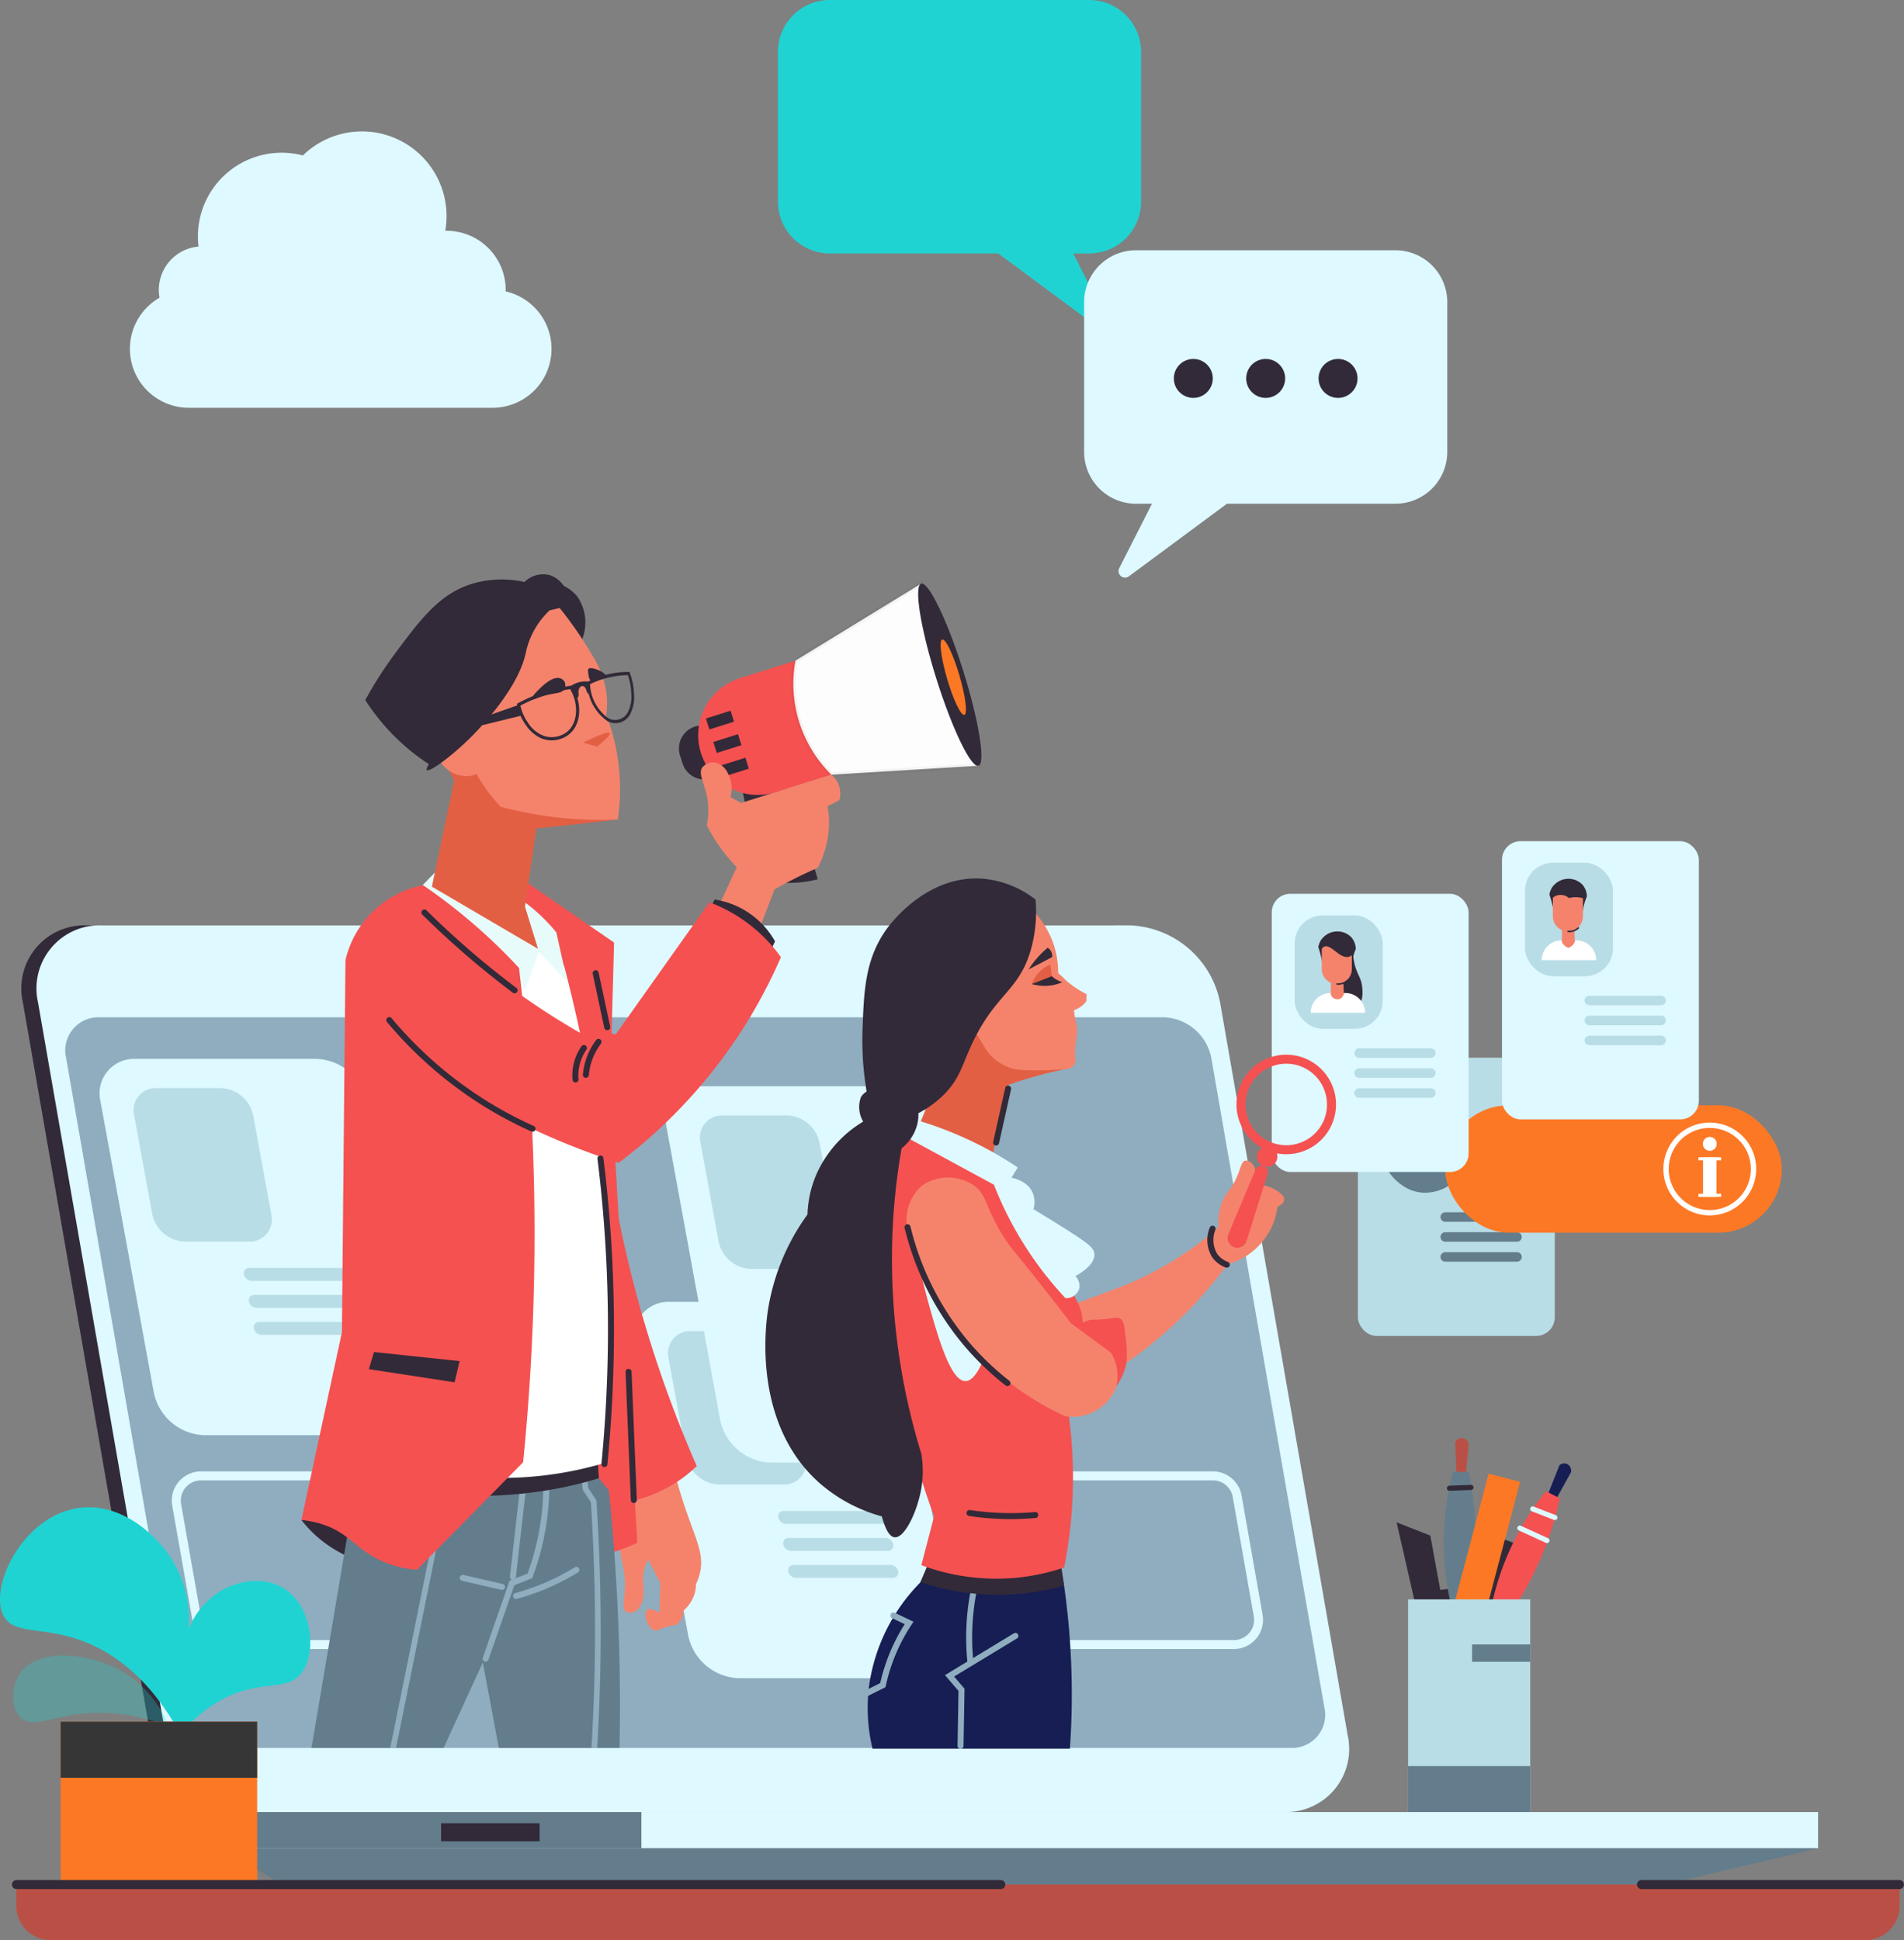 <svg xmlns="http://www.w3.org/2000/svg" width="204.819" height="208.684" viewBox="0 0 204.819 208.684">
  <rect x="0" y="0" width="204.819" height="208.684" fill="#808080" stroke="none"/>
  <g id="Group_12621" data-name="Group 12621" transform="translate(0 -0.001)">
    <g id="Group_12118" data-name="Group 12118" transform="translate(150.238 154.678)">
      <g id="Group_12105" data-name="Group 12105" transform="translate(3.661 10.558)">
        <path id="Path_11068" data-name="Path 11068" d="M2985.329,651.564l-2.489-.911q-1,2.641-2,5.282l-4.8.607a2.8,2.8,0,0,0,.181,2.429c.911,1.318,3.729,1.547,6.679-.182Z" transform="translate(-2975.874 -650.653)" fill="#322a38"/>
      </g>
      <g id="Group_12106" data-name="Group 12106" transform="translate(16.237 2.727)">
        <path id="Path_11069" data-name="Path 11069" d="M3004.855,637.086q.828-1.5,1.656-3a.811.811,0,0,0-.5-.9.839.839,0,0,0-.749.16q-.641,1.62-1.284,3.24Z" transform="translate(-3003.983 -633.15)" fill="#161e54"/>
      </g>
      <g id="Group_12107" data-name="Group 12107" transform="translate(9.951 5.717)">
        <path id="Path_11070" data-name="Path 11070" d="M2991.742,653.68a35.345,35.345,0,0,0,5.8-13.085l-1.5-.763a29.2,29.2,0,0,0-6.1,13.712Z" transform="translate(-2989.932 -639.832)" fill="#f55151"/>
      </g>
      <g id="Group_12108" data-name="Group 12108" transform="translate(6.31 0)">
        <path id="Path_11071" data-name="Path 11071" d="M2982.921,631.093q.156-1.7.311-3.408a.81.81,0,0,0-.817-.629.837.837,0,0,0-.621.448q.064,1.741.128,3.483Z" transform="translate(-2981.794 -627.054)" fill="#ba5045"/>
      </g>
      <g id="Group_12109" data-name="Group 12109" transform="translate(5.073 3.597)">
        <path id="Path_11072" data-name="Path 11072" d="M2981.685,649.5a35.31,35.31,0,0,0,.044-14.311l-1.683-.094a29.189,29.189,0,0,0-.072,15.008Z" transform="translate(-2979.028 -635.095)" fill="#637d8c"/>
      </g>
      <g id="Group_12110" data-name="Group 12110" transform="translate(0 9.06)">
        <path id="Path_11073" data-name="Path 11073" d="M2973,657.936q-.842-4.6-1.685-9.2l-3.63-1.426,2.463,10.76Z" transform="translate(-2967.69 -647.305)" fill="#322a38"/>
      </g>
      <g id="Group_12111" data-name="Group 12111" transform="translate(4.793 3.831)">
        <rect id="Rectangle_2393" data-name="Rectangle 2393" width="3.5" height="20.004" transform="translate(5.103 0) rotate(14.779)" fill="#fd7825"/>
      </g>
      <g id="Group_12112" data-name="Group 12112" transform="translate(1.236 17.356)">
        <rect id="Rectangle_2394" data-name="Rectangle 2394" width="13.137" height="24.867" fill="#b8dde6"/>
      </g>
      <g id="Group_12113" data-name="Group 12113" transform="translate(8.117 22.202)">
        <rect id="Rectangle_2395" data-name="Rectangle 2395" width="6.256" height="1.864" fill="#637d8c"/>
      </g>
      <g id="Group_12114" data-name="Group 12114" transform="translate(1.236 35.287)">
        <rect id="Rectangle_2396" data-name="Rectangle 2396" width="13.137" height="5.245" fill="#637d8c"/>
      </g>
      <g id="Group_12115" data-name="Group 12115" transform="translate(14.361 7.35)">
        <path id="Path_11074" data-name="Path 11074" d="M3002.45,644.96a.28.28,0,0,1-.1-.019l-2.388-.931a.274.274,0,0,1,.2-.51l2.389.931a.274.274,0,0,1-.1.529Z" transform="translate(-2999.788 -643.482)" fill="#def9ff"/>
      </g>
      <g id="Group_12116" data-name="Group 12116" transform="translate(12.984 9.414)">
        <path id="Path_11075" data-name="Path 11075" d="M2999.9,649.979a.27.27,0,0,1-.114-.025l-2.915-1.335a.274.274,0,0,1,.229-.5l2.914,1.336a.274.274,0,0,1-.115.523Z" transform="translate(-2996.711 -648.095)" fill="#def9ff"/>
      </g>
      <g id="Group_12117" data-name="Group 12117" transform="translate(5.415 5.042)">
        <path id="Path_11076" data-name="Path 11076" d="M2980.066,638.953a.274.274,0,0,1-.009-.548l2.307-.081a.274.274,0,1,1,.02.548l-2.308.081Z" transform="translate(-2979.792 -638.324)" fill="#322a38"/>
      </g>
    </g>
    <path id="Path_11077" data-name="Path 11077" d="M2852.422,281.327h-27.908a5.577,5.577,0,0,0-5.577,5.577V303.01a5.577,5.577,0,0,0,5.577,5.578h18.118l10.535,7.8a.7.7,0,0,0,1.047-.884l-3.511-6.914h1.719A5.578,5.578,0,0,0,2858,303.01V286.9A5.578,5.578,0,0,0,2852.422,281.327Z" transform="translate(-2735.25 -281.326)" fill="#20d3d3"/>
    <g id="Group_12119" data-name="Group 12119" transform="translate(146.072 113.771)">
      <rect id="Rectangle_2397" data-name="Rectangle 2397" width="21.179" height="29.924" rx="2" transform="translate(0 0)" fill="#b8dde6"/>
      <rect id="Rectangle_2398" data-name="Rectangle 2398" width="9.465" height="12.202" rx="4.733" transform="translate(2.474 2.322)" fill="#637d8c"/>
      <path id="Path_11078" data-name="Path 11078" d="M2986.472,573.806h-7.717a.511.511,0,0,1-.511-.511h0a.511.511,0,0,1,.511-.511h7.717a.511.511,0,0,1,.512.511h0A.512.512,0,0,1,2986.472,573.806Z" transform="translate(-2969.355 -556.158)" fill="#637d8c"/>
      <path id="Path_11079" data-name="Path 11079" d="M2986.472,578.6h-7.717a.511.511,0,0,1-.511-.511h0a.511.511,0,0,1,.511-.511h7.717a.512.512,0,0,1,.512.511h0A.512.512,0,0,1,2986.472,578.6Z" transform="translate(-2969.355 -558.81)" fill="#637d8c"/>
      <path id="Path_11080" data-name="Path 11080" d="M2986.472,583.4h-7.717a.511.511,0,0,1-.511-.511h0a.512.512,0,0,1,.511-.511h7.717a.512.512,0,0,1,.512.511h0A.511.511,0,0,1,2986.472,583.4Z" transform="translate(-2969.355 -561.462)" fill="#637d8c"/>
    </g>
    <g id="Group_12132" data-name="Group 12132" transform="translate(155.462 118.887)">
      <rect id="Rectangle_2399" data-name="Rectangle 2399" width="36.211" height="13.707" rx="6.854" transform="translate(0 0)" fill="#fd7825"/>
      <g id="Group_12131" data-name="Group 12131" transform="translate(23.472 1.862)">
        <g id="Group_12128" data-name="Group 12128" transform="translate(3.768 1.542)">
          <g id="Group_12121" data-name="Group 12121" transform="translate(0.502 2.204)">
            <g id="Group_12120" data-name="Group 12120">
              <rect id="Rectangle_2400" data-name="Rectangle 2400" width="1.443" height="4.238" fill="#fff"/>
            </g>
          </g>
          <g id="Group_12123" data-name="Group 12123" transform="translate(0 6.117)">
            <g id="Group_12122" data-name="Group 12122" transform="translate(0 0)">
              <rect id="Rectangle_2401" data-name="Rectangle 2401" width="0.326" height="2.448" transform="translate(0 0.326) rotate(-90)" fill="#fff"/>
            </g>
          </g>
          <g id="Group_12125" data-name="Group 12125" transform="translate(0 2.19)">
            <g id="Group_12124" data-name="Group 12124" transform="translate(0 0)">
              <rect id="Rectangle_2402" data-name="Rectangle 2402" width="0.325" height="2.448" transform="translate(0 0.325) rotate(-90)" fill="#fff"/>
            </g>
          </g>
          <g id="Group_12127" data-name="Group 12127" transform="translate(0.478)">
            <g id="Group_12126" data-name="Group 12126">
              <path id="Path_11081" data-name="Path 11081" d="M3042.81,555.412a.747.747,0,1,1-.747-.747A.747.747,0,0,1,3042.81,555.412Z" transform="translate(-3041.317 -554.665)" fill="#fff"/>
            </g>
          </g>
        </g>
        <g id="Group_12130" data-name="Group 12130">
          <g id="Group_12129" data-name="Group 12129">
            <path id="Path_11082" data-name="Path 11082" d="M3036.82,561.2a4.992,4.992,0,1,1,4.992-4.992A5,5,0,0,1,3036.82,561.2Zm0-9.411a4.419,4.419,0,1,0,4.419,4.419A4.424,4.424,0,0,0,3036.82,551.791Z" transform="translate(-3031.828 -551.218)" fill="#fff"/>
          </g>
        </g>
      </g>
    </g>
    <g id="Group_12133" data-name="Group 12133" transform="translate(161.572 90.479)">
      <rect id="Rectangle_2403" data-name="Rectangle 2403" width="21.179" height="29.924" rx="2" transform="translate(0 0)" fill="#def9ff"/>
      <rect id="Rectangle_2404" data-name="Rectangle 2404" width="9.465" height="12.202" rx="3" transform="translate(2.474 2.322)" fill="#b8dde6"/>
      <path id="Path_11083" data-name="Path 11083" d="M3021.119,521.744H3013.4a.511.511,0,0,1-.511-.511h0a.511.511,0,0,1,.511-.511h7.717a.511.511,0,0,1,.512.511h0A.511.511,0,0,1,3021.119,521.744Z" transform="translate(-3004.002 -504.096)" fill="#b8dde6"/>
      <path id="Path_11084" data-name="Path 11084" d="M3021.119,526.543H3013.4a.511.511,0,0,1-.511-.512h0a.511.511,0,0,1,.511-.511h7.717a.511.511,0,0,1,.512.511h0A.511.511,0,0,1,3021.119,526.543Z" transform="translate(-3004.002 -506.748)" fill="#b8dde6"/>
      <path id="Path_11085" data-name="Path 11085" d="M3021.119,531.342H3013.4a.511.511,0,0,1-.511-.512h0a.511.511,0,0,1,.511-.511h7.717a.511.511,0,0,1,.512.511h0A.511.511,0,0,1,3021.119,531.342Z" transform="translate(-3004.002 -509.4)" fill="#b8dde6"/>
    </g>
    <g id="Group_12135" data-name="Group 12135" transform="translate(2.335 99.533)">
      <path id="Path_11089" data-name="Path 11089" d="M2660.693,599.177h110.551a6.792,6.792,0,0,0,6.858-8.3L2764.387,512.1a10.307,10.307,0,0,0-9.75-8.3h-110.55a6.792,6.792,0,0,0-6.858,8.3l13.715,78.769A10.308,10.308,0,0,0,2660.693,599.177Z" transform="translate(-2637.102 -503.8)" fill="#322a38"/>
      <path id="Path_11090" data-name="Path 11090" d="M2664.339,599.177h110.55a6.793,6.793,0,0,0,6.858-8.3L2768.032,512.1a10.308,10.308,0,0,0-9.75-8.3H2647.731a6.792,6.792,0,0,0-6.858,8.3l13.716,78.769A10.307,10.307,0,0,0,2664.339,599.177Z" transform="translate(-2639.116 -503.8)" fill="#def9ff"/>
      <path id="Path_11091" data-name="Path 11091" d="M2664.986,604.493h114.471a3.562,3.562,0,0,0,3.6-4.354l-12.167-69.878a5.407,5.407,0,0,0-5.114-4.355H2651.3a3.562,3.562,0,0,0-3.6,4.355l12.167,69.878A5.406,5.406,0,0,0,2664.986,604.493Z" transform="translate(-2642.925 -516.016)" fill="#8fadbf"/>
      <rect id="Rectangle_2407" data-name="Rectangle 2407" width="171.573" height="3.899" transform="translate(193.242 99.276) rotate(180)" fill="#def9ff"/>
      <path id="Path_11092" data-name="Path 11092" d="M2685.534,725.7l6.281,3.9H2840.59l16.518-3.9Z" transform="translate(-2663.865 -626.422)" fill="#637d8c"/>
      <rect id="Rectangle_2408" data-name="Rectangle 2408" width="44.993" height="3.899" transform="translate(66.662 99.276) rotate(180)" fill="#637d8c"/>
      <rect id="Rectangle_2409" data-name="Rectangle 2409" width="10.598" height="1.95" transform="translate(55.713 98.526) rotate(180)" fill="#322a38"/>
    </g>
    <g id="Group_12136" data-name="Group 12136" transform="translate(18.482 158.268)">
      <path id="Path_11093" data-name="Path 11093" d="M2702.684,654.186H2678.6a3.139,3.139,0,0,1-3.1-2.6l-2.26-12.821a3.143,3.143,0,0,1,3.095-3.689h24.087a3.139,3.139,0,0,1,3.1,2.6l2.26,12.822a3.143,3.143,0,0,1-3.095,3.689Zm-26.347-18.141a2.176,2.176,0,0,0-2.143,2.554l2.26,12.821a2.173,2.173,0,0,0,2.143,1.8h24.086a2.176,2.176,0,0,0,2.142-2.554l-2.26-12.822a2.173,2.173,0,0,0-2.143-1.8Z" transform="translate(-2673.194 -635.078)" fill="#def9ff"/>
    </g>
    <g id="Group_12137" data-name="Group 12137" transform="translate(103.239 158.268)">
      <path id="Path_11094" data-name="Path 11094" d="M2892.13,654.186h-24.086a3.138,3.138,0,0,1-3.1-2.6l-2.26-12.822a3.143,3.143,0,0,1,3.095-3.689h24.087a3.139,3.139,0,0,1,3.095,2.6l2.26,12.822a3.143,3.143,0,0,1-3.095,3.689Zm-26.347-18.141a2.176,2.176,0,0,0-2.143,2.553l2.261,12.822a2.172,2.172,0,0,0,2.143,1.8h24.086a2.176,2.176,0,0,0,2.143-2.554l-2.26-12.822a2.173,2.173,0,0,0-2.142-1.8Z" transform="translate(-2862.639 -635.078)" fill="#def9ff"/>
    </g>
    <g id="Group_12138" data-name="Group 12138" transform="translate(10.734 113.898)">
      <path id="Path_11095" data-name="Path 11095" d="M2686.6,576.384h-19.493a5.748,5.748,0,0,1-5.416-4.578l-5.739-31.321a3.708,3.708,0,0,1,3.739-4.578h19.493a5.749,5.749,0,0,1,5.417,4.578l5.738,31.321A3.707,3.707,0,0,1,2686.6,576.384Z" transform="translate(-2655.876 -535.907)" fill="#def9ff"/>
      <path id="Path_11096" data-name="Path 11096" d="M2676.433,559.432h-6.925a3.691,3.691,0,0,1-3.478-2.939l-1.947-10.627a2.38,2.38,0,0,1,2.4-2.939h6.925a3.69,3.69,0,0,1,3.478,2.939l1.947,10.627A2.38,2.38,0,0,1,2676.433,559.432Z" transform="translate(-2660.384 -539.786)" fill="#b8dde6"/>
      <path id="Path_11097" data-name="Path 11097" d="M2701.782,587.554h-10.439a.869.869,0,0,1-.818-.692h0a.56.56,0,0,1,.565-.692h10.44a.869.869,0,0,1,.819.692h0A.56.56,0,0,1,2701.782,587.554Z" transform="translate(-2675.016 -563.683)" fill="#b8dde6"/>
      <path id="Path_11098" data-name="Path 11098" d="M2702.972,594.046h-10.439a.868.868,0,0,1-.818-.692h0a.561.561,0,0,1,.565-.692h10.439a.869.869,0,0,1,.819.692h0A.56.56,0,0,1,2702.972,594.046Z" transform="translate(-2675.674 -567.27)" fill="#b8dde6"/>
      <path id="Path_11099" data-name="Path 11099" d="M2704.161,600.538h-10.439a.87.87,0,0,1-.819-.692h0a.561.561,0,0,1,.565-.692h10.439a.868.868,0,0,1,.818.692h0A.56.56,0,0,1,2704.161,600.538Z" transform="translate(-2676.331 -570.858)" fill="#b8dde6"/>
    </g>
    <g id="Group_12139" data-name="Group 12139" transform="translate(68.219 140.035)">
      <path id="Path_11100" data-name="Path 11100" d="M2815.087,634.8h-19.492a5.749,5.749,0,0,1-5.417-4.578l-5.739-31.321a3.708,3.708,0,0,1,3.74-4.578h19.493a5.748,5.748,0,0,1,5.416,4.578l5.739,31.321A3.708,3.708,0,0,1,2815.087,634.8Z" transform="translate(-2784.362 -594.326)" fill="#def9ff"/>
      <path id="Path_11101" data-name="Path 11101" d="M2804.92,617.851H2798a3.69,3.69,0,0,1-3.478-2.939l-1.947-10.627a2.38,2.38,0,0,1,2.4-2.939h6.925a3.692,3.692,0,0,1,3.478,2.939l1.946,10.627A2.38,2.38,0,0,1,2804.92,617.851Z" transform="translate(-2788.87 -598.205)" fill="#b8dde6"/>
      <path id="Path_11102" data-name="Path 11102" d="M2830.269,645.974H2819.83a.87.87,0,0,1-.819-.692h0a.561.561,0,0,1,.565-.692h10.439a.868.868,0,0,1,.819.692h0A.561.561,0,0,1,2830.269,645.974Z" transform="translate(-2803.502 -622.102)" fill="#b8dde6"/>
      <path id="Path_11103" data-name="Path 11103" d="M2831.459,652.466H2821.02a.87.87,0,0,1-.819-.692h0a.56.56,0,0,1,.565-.692h10.439a.869.869,0,0,1,.819.692h0A.561.561,0,0,1,2831.459,652.466Z" transform="translate(-2804.16 -625.69)" fill="#b8dde6"/>
      <path id="Path_11104" data-name="Path 11104" d="M2832.648,658.957h-10.439a.868.868,0,0,1-.819-.692h0a.56.56,0,0,1,.565-.692h10.439a.868.868,0,0,1,.819.692h0A.56.56,0,0,1,2832.648,658.957Z" transform="translate(-2804.818 -629.277)" fill="#b8dde6"/>
    </g>
    <g id="Group_12140" data-name="Group 12140" transform="translate(71.658 116.84)">
      <path id="Path_11105" data-name="Path 11105" d="M2822.776,582.958h-19.493a5.748,5.748,0,0,1-5.417-4.578l-5.739-31.321a3.707,3.707,0,0,1,3.739-4.578h19.493a5.748,5.748,0,0,1,5.417,4.578l5.739,31.321A3.708,3.708,0,0,1,2822.776,582.958Z" transform="translate(-2792.051 -542.481)" fill="#def9ff"/>
      <path id="Path_11106" data-name="Path 11106" d="M2812.608,566.006h-6.926a3.691,3.691,0,0,1-3.478-2.939l-1.947-10.627a2.381,2.381,0,0,1,2.4-2.939h6.925a3.692,3.692,0,0,1,3.478,2.939l1.947,10.627A2.381,2.381,0,0,1,2812.608,566.006Z" transform="translate(-2796.559 -546.36)" fill="#b8dde6"/>
      <path id="Path_11107" data-name="Path 11107" d="M2837.958,594.128h-10.44a.868.868,0,0,1-.818-.692h0a.56.56,0,0,1,.565-.692h10.439a.868.868,0,0,1,.818.692h0A.56.56,0,0,1,2837.958,594.128Z" transform="translate(-2811.192 -570.257)" fill="#b8dde6"/>
      <path id="Path_11108" data-name="Path 11108" d="M2839.148,600.62h-10.439a.868.868,0,0,1-.819-.692h0a.56.56,0,0,1,.565-.692h10.439a.868.868,0,0,1,.818.692h0A.56.56,0,0,1,2839.148,600.62Z" transform="translate(-2811.849 -573.845)" fill="#b8dde6"/>
      <path id="Path_11109" data-name="Path 11109" d="M2840.337,607.112H2829.9a.869.869,0,0,1-.819-.692h0a.561.561,0,0,1,.565-.692h10.439a.869.869,0,0,1,.819.692h0A.56.56,0,0,1,2840.337,607.112Z" transform="translate(-2812.507 -577.432)" fill="#b8dde6"/>
    </g>
    <path id="Path_11110" data-name="Path 11110" d="M2898.135,341.5h27.909a5.578,5.578,0,0,1,5.578,5.578v16.105a5.578,5.578,0,0,1-5.578,5.578h-18.119l-10.535,7.8a.7.7,0,0,1-1.047-.885l3.512-6.914h-1.72a5.577,5.577,0,0,1-5.578-5.578V347.081A5.578,5.578,0,0,1,2898.135,341.5Z" transform="translate(-2775.934 -314.58)" fill="#def9ff"/>
    <g id="Group_12147" data-name="Group 12147" transform="translate(165.85 94.525)">
      <g id="Group_12141" data-name="Group 12141" transform="translate(0.823)">
        <path id="Path_11111" data-name="Path 11111" d="M3007.929,496.757a7.189,7.189,0,0,1,.524-2.257,1.992,1.992,0,0,0-.484-1.27,2.092,2.092,0,0,0-1.794-.6,2.144,2.144,0,0,0-1.451.887,1.99,1.99,0,0,0-.3.786q.084.246.161.51a10.7,10.7,0,0,1,.349,1.747Z" transform="translate(-3004.423 -492.607)" fill="#322a38"/>
      </g>
      <g id="Group_12142" data-name="Group 12142" transform="translate(1.196 1.208)">
        <path id="Path_11112" data-name="Path 11112" d="M3006.875,499.756a1.618,1.618,0,0,1-1.618-1.618v-2.832h3.236v2.832A1.618,1.618,0,0,1,3006.875,499.756Z" transform="translate(-3005.257 -495.306)" fill="#f5836c"/>
      </g>
      <g id="Group_12143" data-name="Group 12143" transform="translate(0 6.627)">
        <path id="Path_11113" data-name="Path 11113" d="M3008.443,509.544h-5.86a2.126,2.126,0,0,1,2.125-2.125h1.61a2.125,2.125,0,0,1,2.125,2.125Z" transform="translate(-3002.583 -507.419)" fill="#fff"/>
      </g>
      <g id="Group_12144" data-name="Group 12144" transform="translate(2.16 5.273)">
        <path id="Path_11114" data-name="Path 11114" d="M3008.758,504.392q.03.742.058,1.483a1.187,1.187,0,0,1-.25.385,1.2,1.2,0,0,1-.443.289,1.2,1.2,0,0,1-.712-.655q.01-.742.019-1.484Z" transform="translate(-3007.41 -504.392)" fill="#f5836c"/>
      </g>
      <g id="Group_12145" data-name="Group 12145" transform="translate(2.753 5.201)">
        <path id="Path_11115" data-name="Path 11115" d="M3008.957,504.776c-.054,0-.1,0-.147-.007a.082.082,0,0,1-.073-.088.084.084,0,0,1,.088-.072,1.354,1.354,0,0,0,.682-.109,1.32,1.32,0,0,0,.368-.245.081.081,0,0,1,.11.118,1.476,1.476,0,0,1-.413.275A1.5,1.5,0,0,1,3008.957,504.776Z" transform="translate(-3008.736 -504.233)" fill="#322a38"/>
      </g>
      <g id="Group_12146" data-name="Group 12146" transform="translate(1.015 0.177)">
        <path id="Path_11116" data-name="Path 11116" d="M3007.991,493.442a1.994,1.994,0,0,1,.511,1.565,2.64,2.64,0,0,0-1.734-.1,1.337,1.337,0,0,0-1.874.081,1.6,1.6,0,0,1,.114-1.075A2.073,2.073,0,0,1,3007.991,493.442Z" transform="translate(-3004.851 -493.003)" fill="#322a38"/>
      </g>
    </g>
    <g id="Group_12368" data-name="Group 12368" transform="translate(136.804 96.139)">
      <g id="Group_12134" data-name="Group 12134">
        <rect id="Rectangle_2405" data-name="Rectangle 2405" width="21.179" height="29.924" rx="2" fill="#def9ff"/>
        <rect id="Rectangle_2406" data-name="Rectangle 2406" width="9.465" height="12.202" rx="3" transform="translate(2.474 2.322)" fill="#b8dde6"/>
        <path id="Path_11086" data-name="Path 11086" d="M2965.757,534.394h-7.718a.511.511,0,0,1-.511-.511h0a.511.511,0,0,1,.511-.512h7.718a.512.512,0,0,1,.511.512h0A.512.512,0,0,1,2965.757,534.394Z" transform="translate(-2948.639 -516.747)" fill="#b8dde6"/>
        <path id="Path_11087" data-name="Path 11087" d="M2965.757,539.194h-7.718a.511.511,0,0,1-.511-.511h0a.511.511,0,0,1,.511-.511h7.718a.512.512,0,0,1,.511.511h0A.512.512,0,0,1,2965.757,539.194Z" transform="translate(-2948.639 -519.399)" fill="#b8dde6"/>
        <path id="Path_11088" data-name="Path 11088" d="M2965.757,543.993h-7.718a.511.511,0,0,1-.511-.512h0a.511.511,0,0,1,.511-.511h7.718a.512.512,0,0,1,.511.511h0A.512.512,0,0,1,2965.757,543.993Z" transform="translate(-2948.639 -522.051)" fill="#b8dde6"/>
      </g>
      <g id="Group_12155" data-name="Group 12155" transform="translate(4.188 4.047)">
        <g id="Group_12148" data-name="Group 12148" transform="translate(0.823)">
          <path id="Path_11117" data-name="Path 11117" d="M2952.367,509.408a7.178,7.178,0,0,1,.161-1.108,7.262,7.262,0,0,1,.363-1.149,1.985,1.985,0,0,0-.483-1.27,2.092,2.092,0,0,0-1.794-.6,2.142,2.142,0,0,0-1.451.887,1.981,1.981,0,0,0-.3.786q.083.246.16.511a10.76,10.76,0,0,1,.35,1.747Z" transform="translate(-2948.861 -505.258)" fill="#322a38"/>
        </g>
        <g id="Group_12149" data-name="Group 12149" transform="translate(2.564 1.953)">
          <path id="Path_11118" data-name="Path 11118" d="M2954.733,509.623a6.78,6.78,0,0,0,.12,1.27c.257,1.344.743,1.65.867,2.68.053.441.2,1.668-.564,2.217a1.733,1.733,0,0,1-2.176-.262c-.442-.552-.184-1.363.281-2.761A15.172,15.172,0,0,1,2954.733,509.623Z" transform="translate(-2952.752 -509.623)" fill="#322a38"/>
        </g>
        <g id="Group_12150" data-name="Group 12150" transform="translate(1.196 1.208)">
          <path id="Path_11119" data-name="Path 11119" d="M2951.313,512.407a1.618,1.618,0,0,1-1.618-1.618v-2.832h3.236v2.832A1.618,1.618,0,0,1,2951.313,512.407Z" transform="translate(-2949.696 -507.957)" fill="#f5836c"/>
        </g>
        <g id="Group_12151" data-name="Group 12151" transform="translate(0 6.627)">
          <path id="Path_11120" data-name="Path 11120" d="M2952.881,522.195h-5.86a2.125,2.125,0,0,1,2.125-2.125h1.61a2.125,2.125,0,0,1,2.125,2.125Z" transform="translate(-2947.021 -520.07)" fill="#fff"/>
        </g>
        <g id="Group_12152" data-name="Group 12152" transform="translate(2.16 5.273)">
          <path id="Path_11121" data-name="Path 11121" d="M2953.2,517.043q.029.741.057,1.483a1.2,1.2,0,0,1-.25.386.739.739,0,0,1-1.156-.366q.01-.742.02-1.483Z" transform="translate(-2951.848 -517.043)" fill="#f5836c"/>
        </g>
        <g id="Group_12153" data-name="Group 12153" transform="translate(2.753 5.201)">
          <path id="Path_11122" data-name="Path 11122" d="M2953.4,517.427c-.054,0-.1,0-.148-.007a.081.081,0,0,1-.073-.088.084.084,0,0,1,.088-.073,1.353,1.353,0,0,0,.682-.109,1.33,1.33,0,0,0,.368-.245.081.081,0,0,1,.111.118,1.489,1.489,0,0,1-1.028.4Z" transform="translate(-2953.174 -516.884)" fill="#322a38"/>
        </g>
        <g id="Group_12154" data-name="Group 12154" transform="translate(1.015 0.164)">
          <path id="Path_11123" data-name="Path 11123" d="M2952.429,506.078a2.083,2.083,0,0,1,.417,1.813.985.985,0,0,1-.47.3c-.964.248-1.9-1.373-2.62-1.1-.129.048-.3.174-.424.537a1.608,1.608,0,0,1,.114-1.075A2.052,2.052,0,0,1,2952.429,506.078Z" transform="translate(-2949.289 -505.626)" fill="#322a38"/>
        </g>
      </g>
    </g>
    <path id="Path_11124" data-name="Path 11124" d="M2838.393,734.413v2.049a3.72,3.72,0,0,1-3.471,3.927H2639.26a3.719,3.719,0,0,1-3.471-3.927v-2.049Z" transform="translate(-2634.043 -531.705)" fill="#ba5045"/>
    <g id="Group_12156" data-name="Group 12156" transform="translate(126.275 38.611)">
      <path id="Path_11125" data-name="Path 11125" d="M2918.317,369.721a2.094,2.094,0,1,1-2.094-2.093A2.094,2.094,0,0,1,2918.317,369.721Z" transform="translate(-2914.129 -367.628)" fill="#322a38"/>
      <path id="Path_11126" data-name="Path 11126" d="M2935.717,369.721a2.094,2.094,0,1,1-2.093-2.093A2.093,2.093,0,0,1,2935.717,369.721Z" transform="translate(-2923.745 -367.628)" fill="#322a38"/>
      <path id="Path_11127" data-name="Path 11127" d="M2953.118,369.721a2.094,2.094,0,1,1-2.093-2.093A2.093,2.093,0,0,1,2953.118,369.721Z" transform="translate(-2933.36 -367.628)" fill="#322a38"/>
    </g>
    <g id="Group_12157" data-name="Group 12157" transform="translate(0 162.125)">
      <path id="Path_11128" data-name="Path 11128" d="M2651.308,668.152a14.2,14.2,0,0,1,4.59-3.843c4.053-2.093,6.731-.779,8.325-2.668,1.825-2.164,1.278-7.405-1.921-9.286-3.107-1.826-8.265-.219-10.14,4.483a12.3,12.3,0,0,0-1.388-6.831c-1.823-3.344-6-7-10.673-6.191-5.908,1.025-9.5,8.646-7.792,11.634,1.155,2.017,4.2,1.017,8.54,2.669C2646.152,660.14,2649.386,664.613,2651.308,668.152Z" transform="translate(-2631.883 -643.702)" fill="#20d3d3"/>
      <path id="Path_11129" data-name="Path 11129" d="M2651.78,687a11.877,11.877,0,0,0-4.376-5.55c-3.676-2.433-9.52-3.009-11.527-.32-1.071,1.435-1.123,3.9,0,4.91,1.233,1.112,3.284-.059,6.511-.427A19.409,19.409,0,0,1,2651.78,687Z" transform="translate(-2633.635 -663.404)" fill="rgba(32,211,211,0.3)"/>
      <rect id="Rectangle_2410" data-name="Rectangle 2410" width="21.144" height="17.504" transform="translate(6.52 23.062)" fill="#fd7825"/>
      <rect id="Rectangle_2411" data-name="Rectangle 2411" width="21.144" height="6.03" transform="translate(6.52 23.062)" fill="#363636"/>
    </g>
    <g id="Group_12171" data-name="Group 12171" transform="translate(82.337 94.484)">
      <path id="Path_11130" data-name="Path 11130" d="M2861.139,655.673c.29,1.6.544,3.264.75,5a83.222,83.222,0,0,1,.375,15.611h-21.232a18.789,18.789,0,0,1-.374-6.744,19.713,19.713,0,0,1,5.495-11.115q.562-1.249,1.124-2.5Z" transform="translate(-2829.508 -582.677)" fill="#161e54"/>
      <g id="Group_12158" data-name="Group 12158" transform="translate(19.315 81.157)">
        <path id="Path_11131" data-name="Path 11131" d="M2860.765,686.38h-.006a.322.322,0,0,1-.316-.328l.105-5.9-1.458-1.7,7.419-4.5a.322.322,0,0,1,.333.551l-6.768,4.1,1.122,1.309-.109,6.141A.322.322,0,0,1,2860.765,686.38Z" transform="translate(-2859.09 -673.912)" fill="#8fadbf"/>
      </g>
      <g id="Group_12159" data-name="Group 12159" transform="translate(21.597 75.89)">
        <path id="Path_11132" data-name="Path 11132" d="M2864.657,670.954a.322.322,0,0,1-.32-.289,26.2,26.2,0,0,1,.435-8.27.322.322,0,1,1,.63.135,25.549,25.549,0,0,0-.425,8.066.323.323,0,0,1-.286.355Z" transform="translate(-2864.191 -662.14)" fill="#8fadbf"/>
      </g>
      <g id="Group_12160" data-name="Group 12160" transform="translate(10.537 78.953)">
        <path id="Path_11133" data-name="Path 11133" d="M2839.793,678.016a.323.323,0,0,1-.144-.611l1.635-.818a19.972,19.972,0,0,1,2.633-6.338l-1.361-.648a.323.323,0,0,1,.278-.582l2.028.966-.2.309a19.325,19.325,0,0,0-2.775,6.581l-.032.151-1.912.956A.322.322,0,0,1,2839.793,678.016Z" transform="translate(-2839.47 -668.988)" fill="#8fadbf"/>
      </g>
      <g id="Group_12167" data-name="Group 12167" transform="translate(33.035 18.961)">
        <g id="Group_12162" data-name="Group 12162" transform="translate(17.646)">
          <g id="Group_12161" data-name="Group 12161">
            <path id="Path_11134" data-name="Path 11134" d="M2930.394,543.628a5.352,5.352,0,1,0-.873-5.219A5.342,5.342,0,0,0,2930.394,543.628Zm7.554-6.145a4.409,4.409,0,0,1,.715,4.276,4.385,4.385,0,0,1-7.519,1.259,4.409,4.409,0,0,1-.715-4.276,4.386,4.386,0,0,1,7.519-1.259Z" transform="translate(-2929.197 -534.896)" fill="#f55151"/>
          </g>
        </g>
        <g id="Group_12164" data-name="Group 12164" transform="translate(19.844 9.858)">
          <g id="Group_12163" data-name="Group 12163">
            <path id="Path_11135" data-name="Path 11135" d="M2934.179,557.652a1.1,1.1,0,1,0,1.407-.653A1.1,1.1,0,0,0,2934.179,557.652Z" transform="translate(-2934.112 -556.932)" fill="#f55151"/>
          </g>
        </g>
        <path id="Path_11136" data-name="Path 11136" d="M2894.057,574.26a35.237,35.237,0,0,0,11.4-6.746,6.176,6.176,0,0,1,.368-2.646c.465-1.215.968-1.254,1.627-2.8.429-1.009.492-1.643.9-1.717.357-.064.844.316,1,.768.241.722-.508,1.226-.453,2.4a2.776,2.776,0,0,0,.171.83l.779-1.372a3.659,3.659,0,0,1,1.989.678c.324.238.7.518.678.9-.034.483-.681.751-.723.768a6.98,6.98,0,0,1-.317,1.446,7.511,7.511,0,0,1-3.209,3.955,7.236,7.236,0,0,1-1.81.754,46.359,46.359,0,0,1-3.479,4.2,46.852,46.852,0,0,1-9.753,7.954,11.006,11.006,0,0,1-2.123-2.742,11.142,11.142,0,0,1-1.344-5.026Z" transform="translate(-2889.756 -548.958)" fill="#f5836c"/>
        <g id="Group_12166" data-name="Group 12166" transform="translate(16.685 11.943)">
          <g id="Group_12165" data-name="Group 12165">
            <path id="Path_11137" data-name="Path 11137" d="M2927.735,570.347h0a1.047,1.047,0,0,0,1.359-.669l2.256-7.185a.692.692,0,0,0-.422-.858h0a.692.692,0,0,0-.877.381l-2.92,6.942A1.047,1.047,0,0,0,2927.735,570.347Z" transform="translate(-2927.049 -561.592)" fill="#f55151"/>
          </g>
        </g>
      </g>
      <path id="Path_11138" data-name="Path 11138" d="M2868.662,657.674a25.211,25.211,0,0,1-3.6.769,26.461,26.461,0,0,1-11.8-1.116L2854.6,654a26.754,26.754,0,0,0,13.466-.248Q2868.365,655.715,2868.662,657.674Z" transform="translate(-2836.554 -581.617)" fill="#322a38"/>
      <path id="Path_11139" data-name="Path 11139" d="M2867.041,529.645c-1.2.239-2.485.542-3.829.927-.936.267-1.823.552-2.66.846l-2.717,12.171a30.768,30.768,0,0,1-8.441-4.06l6.966-16.8c1.827,1,3.754,2.135,5.745,3.434C2863.891,527.332,2865.535,528.5,2867.041,529.645Z" transform="translate(-2834.417 -509.213)" fill="#e35f44"/>
      <path id="Path_11140" data-name="Path 11140" d="M2870.65,498.447a9.868,9.868,0,0,1,3,4.246,9.685,9.685,0,0,1,.561,3.334,3.935,3.935,0,0,1,1.652,2.539,10.577,10.577,0,0,0,.2,2.458,4.207,4.207,0,0,1,.161.766,4.051,4.051,0,0,1-.081,1.33,8.051,8.051,0,0,0-.078,2.181.912.912,0,0,1-.82.973c-.717.069-1.595.134-2.6.156-.789.017-1.547.006-2.272-.025a4.977,4.977,0,0,1-4.04-2.4l-1.931-3.193a22.271,22.271,0,0,1,1.374-5A22.577,22.577,0,0,1,2870.65,498.447Z" transform="translate(-2842.713 -495.793)" fill="#f5836c"/>
      <path id="Path_11141" data-name="Path 11141" d="M2857.865,494.794a15,15,0,0,1-.5,5.37c-1.32,4.613-3.9,4.725-6.494,10.49-.922,2.047-1.21,3.395-2.748,5a11.146,11.146,0,0,1-4,2.623l-4.121-1.249a33,33,0,0,1-.75-8.242c.148-4.148.271-7.62,2.623-10.865.415-.572,4.373-5.856,10.366-5.37A10.731,10.731,0,0,1,2857.865,494.794Z" transform="translate(-2828.804 -492.515)" fill="#322a38"/>
      <path id="Path_11142" data-name="Path 11142" d="M2859.2,558.77l2.083-3.373a39.824,39.824,0,0,0-11.805-5.357q-.3,1.935-.595,3.869Z" transform="translate(-2834.135 -524.304)" fill="#def9ff"/>
      <path id="Path_11143" data-name="Path 11143" d="M2889.013,600.068a3.616,3.616,0,0,1,2.149-1.666c.39-.089.4,0,1.559-.107,1.22-.116,1.472-.243,1.773-.054s.418.543.537,1.774a11.74,11.74,0,0,1,.108,3.063,6.381,6.381,0,0,1-1.613,3.063,20.934,20.934,0,0,1-4.514-6.073Z" transform="translate(-2856.311 -550.886)" fill="#f55151"/>
      <path id="Path_11144" data-name="Path 11144" d="M2857.987,559.877a57.755,57.755,0,0,0,3.5,5.87c2.882,4.247,4.678,5.682,4.746,8.242.031,1.218-.318,3.066-2.373,5.37a48.522,48.522,0,0,1,1,5.62,49.424,49.424,0,0,1-.625,15.361,22.785,22.785,0,0,1-5.37,1.124,23.247,23.247,0,0,1-9.991-1.374q.687-2.623,1.373-5.245a81.863,81.863,0,0,1-4-41.338Z" transform="translate(-2832.1 -526.22)" fill="#f55151"/>
      <path id="Path_11145" data-name="Path 11145" d="M2851.782,578.541a54.381,54.381,0,0,0,1.5,7.2c.992,3.532,2.353,8.385,3.977,8.383.576,0,1.62-.613,2.9-5.159Z" transform="translate(-2835.737 -540.053)" fill="#def9ff"/>
      <path id="Path_11146" data-name="Path 11146" d="M2851.416,565.383a4.91,4.91,0,0,1,5.483-.231c1.688,1.019,1.262,2.362,3.573,5.911.618.948.727.974,3.225,4.111,1.663,2.088,2.988,3.8,3.842,4.917l4.3,3.171a4.764,4.764,0,0,1,.537,3.815,5.032,5.032,0,0,1-5.473,3.019,30.516,30.516,0,0,1-8.011-5.344,31.693,31.693,0,0,1-9.024-15.447A4.963,4.963,0,0,1,2851.416,565.383Z" transform="translate(-2834.676 -532.254)" fill="#f5836c"/>
      <path id="Path_11147" data-name="Path 11147" d="M2831.94,543.673a4.656,4.656,0,0,1,.375,2.747,4.733,4.733,0,0,1-1.748,2.873,69.645,69.645,0,0,0-1,9.741,71.136,71.136,0,0,0,3.122,23.1,11.214,11.214,0,0,1,0,3.746c-.418,2.433-1.774,5.354-2.872,5.245-.385-.038-.89-.464-1.374-2.248a16.938,16.938,0,0,1-6.744-3.622c-7.192-6.414-5.745-16.984-5.5-18.608a23.79,23.79,0,0,1,4.246-10.241,11.917,11.917,0,0,1,.875-4.121,12.5,12.5,0,0,1,5.12-5.87,3.066,3.066,0,0,1-.249-2.623C2826.887,542.6,2829.364,542.178,2831.94,543.673Z" transform="translate(-2815.919 -520.256)" fill="#322a38"/>
      <path id="Path_11148" data-name="Path 11148" d="M2870.28,564.431c2.01-.464,3.816.242,4.406,1.5a2.653,2.653,0,0,1,.108,1.827c.995.595,2.236,1.353,3.655,2.257,2.273,1.449,2.865,1.912,2.9,2.579.061,1.1-1.413,2.014-2.042,2.365a1.5,1.5,0,0,1,.43,1.29,1.46,1.46,0,0,1-1.5,1.075,38.169,38.169,0,0,1-6.234-8.921A37.426,37.426,0,0,1,2870.28,564.431Z" transform="translate(-2845.959 -532.177)" fill="#def9ff"/>
      <g id="Group_12168" data-name="Group 12168" transform="translate(14.97 37.198)">
        <path id="Path_11149" data-name="Path 11149" d="M2860.45,593.069a.319.319,0,0,1-.2-.068,30.119,30.119,0,0,1-4.238-4.02,30.929,30.929,0,0,1-6.625-12.923.322.322,0,0,1,.626-.156,30.286,30.286,0,0,0,6.487,12.656,29.476,29.476,0,0,0,4.146,3.934.322.322,0,0,1-.2.576Z" transform="translate(-2849.379 -575.658)" fill="#322a38"/>
      </g>
      <path id="Path_11150" data-name="Path 11150" d="M2886.837,518.665a2.826,2.826,0,0,0,1.867-1.1l.027-.752a11.007,11.007,0,0,1-1.075-.618,11.259,11.259,0,0,1-2.512-2.244Z" transform="translate(-2854.173 -504.359)" fill="#f5836c"/>
      <path id="Path_11151" data-name="Path 11151" d="M2881.253,509.175a10.214,10.214,0,0,0-2.055,2.338l2.539-1.33a1.094,1.094,0,0,0-.483-1.008Z" transform="translate(-2850.887 -501.721)" fill="#322a38"/>
      <path id="Path_11152" data-name="Path 11152" d="M2881.934,513.229a3.484,3.484,0,0,0-.887.524,3.612,3.612,0,0,0-1.128,1.652l2.257-.161q-.037-.378-.081-.766Q2882.023,513.839,2881.934,513.229Z" transform="translate(-2851.286 -503.961)" fill="#e35f44"/>
      <path id="Path_11153" data-name="Path 11153" d="M2880.009,516.867l2.136-.846a2.8,2.8,0,0,0,.483.363,2.859,2.859,0,0,0,.645.282,4.608,4.608,0,0,1-.846.282A4.873,4.873,0,0,1,2880.009,516.867Z" transform="translate(-2851.335 -505.504)" fill="#322a38"/>
      <g id="Group_12169" data-name="Group 12169" transform="translate(47.531 37.359)">
        <path id="Path_11154" data-name="Path 11154" d="M2924.259,580.533a.328.328,0,0,1-.113-.02,3.1,3.1,0,0,1-1.439-1.082,3.5,3.5,0,0,1-.277-3.213.322.322,0,0,1,.6.247,2.9,2.9,0,0,0,.206,2.591,2.451,2.451,0,0,0,1.141.853.323.323,0,0,1-.113.625Z" transform="translate(-2922.158 -576.019)" fill="#322a38"/>
      </g>
      <g id="Group_12170" data-name="Group 12170" transform="translate(21.634 67.937)">
        <path id="Path_11155" data-name="Path 11155" d="M2869.034,645.341c-.265,0-.528,0-.792-.01a30.22,30.22,0,0,1-3.694-.326.322.322,0,1,1,.1-.638,29.471,29.471,0,0,0,7.016.213.323.323,0,0,1,.058.642C2870.83,645.3,2869.93,645.341,2869.034,645.341Z" transform="translate(-2864.273 -644.364)" fill="#322a38"/>
      </g>
    </g>
    <g id="Group_12172" data-name="Group 12172" transform="translate(1.28 202.225)">
      <path id="Path_11156" data-name="Path 11156" d="M2741.146,734.3H2635.212a.484.484,0,0,1,0-.967h105.935a.484.484,0,0,1,0,.967Z" transform="translate(-2634.744 -733.332)" fill="#322a38"/>
    </g>
    <g id="Group_12173" data-name="Group 12173" transform="translate(176.087 202.225)">
      <path id="Path_11157" data-name="Path 11157" d="M3053.729,734.3h-27.8a.484.484,0,0,1,0-.967h27.8a.484.484,0,0,1,0,.967Z" transform="translate(-3025.464 -733.332)" fill="#322a38"/>
    </g>
    <g id="Group_12190" data-name="Group 12190" transform="translate(32.421 61.758)">
      <path id="Path_11158" data-name="Path 11158" d="M2786.984,636.651c.364,1.346.706,2.407.927,3.069,1.189,3.552,2.11,5.075,1.642,7.136a5.624,5.624,0,0,1-.428,1.213,3.728,3.728,0,0,1-1.356,2.854,1.786,1.786,0,0,1-.642,1.427c-.3.208-.494.118-1.285.357s-.875.415-1.142.357c-.765-.166-1.295-1.831-.856-2.212.1-.09.4-.232,1.355.285q.036-1.606.071-3.211l-1.284-2.5a4.814,4.814,0,0,0-.535,1.713c-.1.876.143,1.181,0,2.141a2.156,2.156,0,0,1-.773,1.675,1.1,1.1,0,0,1-1.088.08c-.525-.373-.082-1.436-.1-3.111a13,13,0,0,0-.428-2.712,10.291,10.291,0,0,1,.785-5.638q-.142-.821-.285-1.642Z" transform="translate(-2746.676 -539.438)" fill="#f5836c"/>
      <path id="Path_11159" data-name="Path 11159" d="M2779.714,569.412c.561,3.078,1.266,6.311,2.149,9.673a129.847,129.847,0,0,0,6.664,19.131,14.652,14.652,0,0,1-2.149,1.72,15.262,15.262,0,0,1-6.664,2.364Z" transform="translate(-2745.996 -502.282)" fill="#f55151"/>
      <g id="Group_12188" data-name="Group 12188" transform="translate(0)">
        <path id="Path_11160" data-name="Path 11160" d="M2810.164,470.194q.267,1.358.536,2.715l4.466-2.287Z" transform="translate(-2762.823 -447.454)" fill="#322a38"/>
        <path id="Path_11161" data-name="Path 11161" d="M2821.613,488.942l.493,1.69a12.256,12.256,0,0,1-5.174.209Z" transform="translate(-2766.562 -457.814)" fill="#322a38"/>
        <g id="Group_12175" data-name="Group 12175" transform="translate(40.613 1.014)">
          <g id="Group_12174" data-name="Group 12174">
            <path id="Path_11162" data-name="Path 11162" d="M2798.612,461.438h0a2.472,2.472,0,0,1-3.1-1.615l-.272-.864a2.472,2.472,0,0,1,1.615-3.1h0a2.472,2.472,0,0,1,3.1,1.615l.272.864A2.472,2.472,0,0,1,2798.612,461.438Z" transform="translate(-2795.124 -440.482)" fill="#322a38"/>
            <path id="Path_11163" data-name="Path 11163" d="M2810.22,440.153l3.866,12.273-5.962,1.878a6.433,6.433,0,0,1-8.069-4.2h0a6.434,6.434,0,0,1,4.2-8.07Z" transform="translate(-2797.683 -431.866)" fill="#f55151"/>
            <path id="Path_11164" data-name="Path 11164" d="M2836.382,421.655l6.169,19.584-15.818.964a13.752,13.752,0,0,1-3.866-12.272Z" transform="translate(-2810.33 -421.644)" fill="#fdfdfd" stroke="rgba(44,40,40,0.05)" stroke-width="0.5"/>
            <rect id="Rectangle_2412" data-name="Rectangle 2412" width="2.781" height="1.236" transform="translate(2.904 14.51) rotate(-17.485)" fill="#322a38"/>
            <rect id="Rectangle_2413" data-name="Rectangle 2413" width="2.781" height="1.236" transform="translate(3.7 17.037) rotate(-17.485)" fill="#322a38"/>
            <rect id="Rectangle_2414" data-name="Rectangle 2414" width="2.781" height="1.236" transform="matrix(0.954, -0.3, 0.3, 0.954, 4.497, 19.565)" fill="#322a38"/>
            <path id="Path_11165" data-name="Path 11165" d="M2857.48,430.982c1.7,5.408,2.441,9.994,1.648,10.245s-2.817-3.932-4.521-9.34-2.442-9.994-1.648-10.245S2855.776,425.574,2857.48,430.982Z" transform="translate(-2826.908 -421.631)" fill="#322a38"/>
          </g>
          <path id="Path_11166" data-name="Path 11166" d="M2856.515,439.32c.658,2.237,1.486,3.964,1.85,3.857s.126-2.008-.531-4.245-1.485-3.964-1.85-3.857S2855.858,437.083,2856.515,439.32Z" transform="translate(-2827.661 -429.058)" fill="#fd7825"/>
        </g>
        <path id="Path_11167" data-name="Path 11167" d="M2704.348,645.729a13.269,13.269,0,0,0,1.981,2.039,13.463,13.463,0,0,0,4.85,2.55q.813-2.06,1.626-4.12a9.1,9.1,0,0,0-4.9-1.312A8.96,8.96,0,0,0,2704.348,645.729Z" transform="translate(-2704.348 -543.988)" fill="#322a38"/>
        <path id="Path_11168" data-name="Path 11168" d="M2754.825,492.33l10.121,6.984q-.194,7.132-.389,14.264,1.445,25.153,2.891,50.306a22.864,22.864,0,0,1-4.192,1.446,23.558,23.558,0,0,1-10.119.144Q2753.982,528.9,2754.825,492.33Z" transform="translate(-2731.309 -459.686)" fill="#f55151"/>
        <path id="Path_11169" data-name="Path 11169" d="M2739.919,658.988h-12.984q-.858-4.6-1.724-9.19-2.11,4.6-4.216,9.19h-14.208q2.331-13.808,4.656-27.619a21.985,21.985,0,0,1,8.022-5.421c8.4-3.247,16.075-.055,17.888.758q.162,1.624.324,3.253c.364.434.725.865,1.085,1.3q.326,3.141.572,6.39C2739.892,645.1,2740.057,652.225,2739.919,658.988Z" transform="translate(-2705.696 -532.735)" fill="#637d8c"/>
        <g id="Group_12176" data-name="Group 12176" transform="translate(19.499 97.304)">
          <path id="Path_11170" data-name="Path 11170" d="M2748.254,656.529a.316.316,0,0,1-.106-.018.322.322,0,0,1-.2-.41l2.883-8.288,1.927-.761a27.746,27.746,0,0,0,1.7-9.871.322.322,0,1,1,.645-.007,28.4,28.4,0,0,1-1.792,10.238l-.05.134-1.919.757-2.786,8.009A.323.323,0,0,1,2748.254,656.529Z" transform="translate(-2747.932 -636.855)" fill="#8fadbf"/>
        </g>
        <g id="Group_12177" data-name="Group 12177" transform="translate(17.024 107.635)">
          <path id="Path_11171" data-name="Path 11171" d="M2746.952,661.567a.344.344,0,0,1-.073-.008l-4.228-.976a.323.323,0,0,1,.145-.629l4.228.976a.322.322,0,0,1-.072.637Z" transform="translate(-2742.4 -659.946)" fill="#8fadbf"/>
        </g>
        <g id="Group_12178" data-name="Group 12178" transform="translate(22.771 106.767)">
          <path id="Path_11172" data-name="Path 11172" d="M2755.566,661.47a.323.323,0,0,1-.086-.634,24.685,24.685,0,0,0,6.423-2.783.323.323,0,0,1,.337.55,25.386,25.386,0,0,1-6.588,2.855A.318.318,0,0,1,2755.566,661.47Z" transform="translate(-2755.244 -658.006)" fill="#8fadbf"/>
        </g>
        <g id="Group_12179" data-name="Group 12179" transform="translate(22.435 97.709)">
          <path id="Path_11173" data-name="Path 11173" d="M2754.816,648.223l-.037,0a.322.322,0,0,1-.283-.357l1.113-9.819a.322.322,0,0,1,.64.073l-1.113,9.818A.323.323,0,0,1,2754.816,648.223Z" transform="translate(-2754.494 -637.761)" fill="#8fadbf"/>
        </g>
        <g id="Group_12180" data-name="Group 12180" transform="translate(9.563 101.905)">
          <path id="Path_11174" data-name="Path 11174" d="M2731.2,647.506l-4.857,23.981h-.624l4.883-24.1a.305.305,0,1,1,.6.122Z" transform="translate(-2725.723 -647.139)" fill="#8fadbf"/>
        </g>
        <g id="Group_12181" data-name="Group 12181" transform="translate(29.944 95.507)">
          <path id="Path_11175" data-name="Path 11175" d="M2773.153,663.585h-.615c.348-5.79.462-11.636.331-17.411-.068-3-.2-6.032-.394-9.022l-.863-1.294-.333-2.675a.3.3,0,1,1,.6-.076l.318,2.531.871,1.309.007.083c.2,3.023.333,6.1.4,9.132C2773.609,651.94,2773.5,657.788,2773.153,663.585Z" transform="translate(-2771.277 -632.838)" fill="#8fadbf"/>
        </g>
        <path id="Path_11176" data-name="Path 11176" d="M2751.864,631.692q.079,1.128.16,2.257c-1.22.368-2.515.7-3.885.983a45.562,45.562,0,0,1-15.436.455q.2-.986.4-1.974a62.705,62.705,0,0,0,18.756-1.721Z" transform="translate(-2720.017 -536.698)" fill="#322a38"/>
        <path id="Path_11177" data-name="Path 11177" d="M2731.794,555.2a38.847,38.847,0,0,0,18.928-.81,154.9,154.9,0,0,0-1.542-40.455c-.786-4.576-1.744-8.9-2.811-12.958a18.627,18.627,0,0,0-3.145-4.573,19.747,19.747,0,0,0-10.384-5.7l-3.614,3.759q3.036,4.409,6.072,8.818Q2733.546,529.245,2731.794,555.2Z" transform="translate(-2718.097 -458.791)" fill="#fff"/>
        <path id="Path_11178" data-name="Path 11178" d="M2745.94,499.168l3.063,3.224q-.591-2.66-1.182-5.32a18.868,18.868,0,0,0-6.932-5.32,18.647,18.647,0,0,0-5.752-1.513l-1.755,1.8a33.223,33.223,0,0,1,3.289,2.328,34.1,34.1,0,0,1,7.764,8.889Q2745.188,501.21,2745.94,499.168Z" transform="translate(-2720.393 -458.531)" fill="#e8fbfb"/>
        <path id="Path_11179" data-name="Path 11179" d="M2727.762,503.047q.506,4.308.871,8.785a246.6,246.6,0,0,1-.434,44.38l-11.42,11.565a11.234,11.234,0,0,1-4.771-1.445c-1.938-1.131-2.729-2.46-5.059-3.325a9.879,9.879,0,0,0-2.6-.578q2.179-10.1,4.359-20.2.19-20.009.381-40.017a10.664,10.664,0,0,1,8.352-8.068c1.533,1.047,3.161,2.263,4.834,3.67A60.581,60.581,0,0,1,2727.762,503.047Z" transform="translate(-2704.348 -460.686)" fill="#f55151"/>
        <path id="Path_11180" data-name="Path 11180" d="M2730.342,607.36l-.542,2.277-9.215-1.41.542-1.843Z" transform="translate(-2713.32 -522.713)" fill="#322a38"/>
        <path id="Path_11181" data-name="Path 11181" d="M2764.32,421.655a4.2,4.2,0,0,1,2.086,1.378,4.916,4.916,0,0,1,.165,5.335,7.035,7.035,0,0,1-2.062-1.717,7.235,7.235,0,0,1-1.562-3.934Z" transform="translate(-2736.73 -420.631)" fill="#322a38"/>
        <path id="Path_11182" data-name="Path 11182" d="M2754.837,463.235q-1.942.236-3.917.456-2.453.274-4.861.513-.611,4.207-1.222,8.414l1.4,4.542-11.415-6.69q1.2-5.731,2.406-11.461l-3.135-5.547,5.907-2.445Z" transform="translate(-2720.783 -436.856)" fill="#e35f44"/>
        <path id="Path_11183" data-name="Path 11183" d="M2751.192,425.7a41.747,41.747,0,0,1,4.215,5.965,10.162,10.162,0,0,1,1.44,3.72,9.163,9.163,0,0,1,.014,2.662c.2.511.4,1.047.568,1.61a22.04,22.04,0,0,1,.679,9.6,41.5,41.5,0,0,1-12.6-1.377,20.065,20.065,0,0,1-1.445-1.741,21.937,21.937,0,0,1-4.026-10.524,16.688,16.688,0,0,1,2.711-4.516A17.408,17.408,0,0,1,2751.192,425.7Z" transform="translate(-2724.073 -422.865)" fill="#f5836c"/>
        <path id="Path_11184" data-name="Path 11184" d="M2762.837,444.361a.839.839,0,0,1,.449.408.875.875,0,0,1-.053.747c-.294.528-.979.322-2.481.812-.606.2-.932.374-1.009.269-.121-.167.539-.83.684-.975C2760.836,445.212,2762.008,444.036,2762.837,444.361Z" transform="translate(-2734.951 -433.147)" fill="#322a38"/>
        <path id="Path_11185" data-name="Path 11185" d="M2773.561,443.282c-.187-.1-.225-.383-.273-.731-.039-.286-.059-.43.007-.506.292-.338,1.912.4,1.85.741-.015.082-.115.068-.887.343C2773.8,443.292,2773.686,443.349,2773.561,443.282Z" transform="translate(-2742.424 -431.851)" fill="#322a38"/>
        <path id="Path_11186" data-name="Path 11186" d="M2741.642,461.691a2.668,2.668,0,0,1-1.175.684,3.3,3.3,0,0,1-2.9-.923,3.68,3.68,0,0,1-1-1.709l3.248-1.765Z" transform="translate(-2722.149 -440.702)" fill="#f5836c"/>
        <path id="Path_11187" data-name="Path 11187" d="M2739.537,423.261a8.73,8.73,0,0,0-2.585,4.661c-.8,3.618-4.519,7.555-5.308,8.391-2.212,2.343-5.029,4.413-5.311,4.125-.051-.052-.048-.2.216-.633a23.129,23.129,0,0,1-6.843-6.9,43.959,43.959,0,0,1,3.339-5.187c2.679-3.583,4.674-6.224,8.1-7.3a11.167,11.167,0,0,1,5.679-.208,2.873,2.873,0,0,1,2.781-.723,2.979,2.979,0,0,1,1.913,3.31Z" transform="translate(-2712.834 -419.366)" fill="#322a38"/>
        <path id="Path_11188" data-name="Path 11188" d="M2800.564,465.155a1.522,1.522,0,0,1,1.429-.488,1.948,1.948,0,0,1,1.24,1.016,3.574,3.574,0,0,1,.355,2.679l1.116.639,9.717-3.05a2.618,2.618,0,0,1,.873,2.745l-1.272.657a9.954,9.954,0,0,1,.159,1.525,10.515,10.515,0,0,1-1.224,5.107c-.8.341-1.627.723-2.485,1.154-.762.382-1.481.77-2.158,1.156q-1.124,2.945-2.248,5.891l-4.021-3.5,2.207-4.778a18.758,18.758,0,0,1-3.219-4.5,7.9,7.9,0,0,0,.139-2.219C2801,467.038,2799.991,465.939,2800.564,465.155Z" transform="translate(-2757.421 -444.387)" fill="#f5836c"/>
        <path id="Path_11189" data-name="Path 11189" d="M2808.792,502.088a9,9,0,0,0-6.5-4.5l-1.138,2.313a16.744,16.744,0,0,1,6.478,4.657Z" transform="translate(-2757.842 -462.591)" fill="#322a38"/>
        <path id="Path_11190" data-name="Path 11190" d="M2755.489,497.6a16.628,16.628,0,0,1,7.694,5.907,54.932,54.932,0,0,1-4.9,8.931,55.494,55.494,0,0,1-12.544,13.189,78.34,78.34,0,0,1-12.671-5.33c-6.612-3.5-10.729-7.921-14.8-13-.86-1.072-1.206-3.676-.124-6.1a8.154,8.154,0,0,1,5.025-4.113,79.862,79.862,0,0,0,12.956,11.134c2.152,1.48,4.257,2.77,6.276,3.9a.7.7,0,0,1,.556-.253c.351.063.4.6.682.625s.4-.54.887-.726a1.191,1.191,0,0,1,.874.069Z" transform="translate(-2711.599 -462.311)" fill="#f55151"/>
        <path id="Path_11191" data-name="Path 11191" d="M2762.107,446.264l-.06-.1-.105.016a17.364,17.364,0,0,0-5.664,1.878l-.108.058.024.128a5.34,5.34,0,0,0,.874,2.07,4.021,4.021,0,0,0,1.681,1.506,2.879,2.879,0,0,0,.312.111,3,3,0,0,0,2.843-.63C2763.116,450.177,2763.2,448.01,2762.107,446.264Zm-.428,4.774a2.68,2.68,0,0,1-2.54.56,3.477,3.477,0,0,1-1.808-1.484,4.884,4.884,0,0,1-.786-1.8,17.074,17.074,0,0,1,5.345-1.77C2762.817,448.106,2762.731,450.059,2761.678,451.038Z" transform="translate(-2732.984 -434.177)" fill="#322a38"/>
        <path id="Path_11192" data-name="Path 11192" d="M2777.652,442.975l-.045-.119h-.106a9.843,9.843,0,0,0-4.361,1.044l-.086.043.009.115a5.114,5.114,0,0,0,2.205,4.116h0a1.959,1.959,0,0,0,.3.123,1.8,1.8,0,0,0,2.068-.8,4.044,4.044,0,0,0,.457-2.333A6.993,6.993,0,0,0,2777.652,442.975Zm.147,2.161a3.692,3.692,0,0,1-.4,2.127,1.554,1.554,0,0,1-1.784.7,1.716,1.716,0,0,1-.256-.105,4.732,4.732,0,0,1-1.991-3.676,9.6,9.6,0,0,1,1.555-.6,9.766,9.766,0,0,1,2.508-.375A6.53,6.53,0,0,1,2777.8,445.136Z" transform="translate(-2742.315 -432.346)" fill="#322a38"/>
        <path id="Path_11193" data-name="Path 11193" d="M2747.114,452.288l4.227-1.487q.172.571.346,1.142l-4.244,1.039Z" transform="translate(-2727.981 -436.737)" fill="#322a38"/>
        <path id="Path_11194" data-name="Path 11194" d="M2771.286,446.6a.615.615,0,0,1-.32-.137c-.252-.217-.153-.548-.417-.727a.375.375,0,0,0-.274-.07c-.174.037-.261.243-.288.309-.159.38.06.656-.114.88a.442.442,0,0,1-.239.148q-.275-.667-.551-1.333a2.67,2.67,0,0,1,1.949-.482Q2771.158,445.894,2771.286,446.6Z" transform="translate(-2740.121 -433.62)" fill="#322a38"/>
        <g id="Group_12182" data-name="Group 12182" transform="translate(9.125 47.631)">
          <path id="Path_11195" data-name="Path 11195" d="M2740.476,538.164a.321.321,0,0,1-.132-.028,43.134,43.134,0,0,1-5.049-2.677,43.659,43.659,0,0,1-10.477-9.1.323.323,0,0,1,.495-.414,43.006,43.006,0,0,0,10.323,8.967,42.386,42.386,0,0,0,4.972,2.637.322.322,0,0,1-.132.617Z" transform="translate(-2724.743 -525.828)" fill="#322a38"/>
        </g>
        <g id="Group_12183" data-name="Group 12183" transform="translate(30.279 49.984)">
          <path id="Path_11196" data-name="Path 11196" d="M2772.35,535.276h-.029a.322.322,0,0,1-.292-.35,7.194,7.194,0,0,1,1.43-3.708.322.322,0,1,1,.514.389,6.555,6.555,0,0,0-1.3,3.377A.323.323,0,0,1,2772.35,535.276Z" transform="translate(-2772.028 -531.088)" fill="#322a38"/>
        </g>
        <g id="Group_12184" data-name="Group 12184" transform="translate(29.148 50.642)">
          <path id="Path_11197" data-name="Path 11197" d="M2769.838,536.595a.323.323,0,0,1-.321-.3,5.522,5.522,0,0,1,.966-3.6.323.323,0,0,1,.533.364,4.919,4.919,0,0,0-.809,2,4.86,4.86,0,0,0-.047,1.187.323.323,0,0,1-.295.348Z" transform="translate(-2769.499 -532.559)" fill="#322a38"/>
        </g>
        <g id="Group_12185" data-name="Group 12185" transform="translate(12.897 36.055)">
          <path id="Path_11198" data-name="Path 11198" d="M2743.216,508.983a.322.322,0,0,1-.193-.064c-.866-.65-1.734-1.326-2.581-2.008a95.219,95.219,0,0,1-7.171-6.406.323.323,0,0,1,.454-.458,94.589,94.589,0,0,0,7.122,6.362c.841.677,1.7,1.348,2.563,1.994a.322.322,0,0,1-.194.58Z" transform="translate(-2733.176 -499.954)" fill="#322a38"/>
        </g>
        <g id="Group_12186" data-name="Group 12186" transform="translate(31.337 42.597)">
          <path id="Path_11199" data-name="Path 11199" d="M2775.953,521.034a.323.323,0,0,1-.315-.255l-1.238-5.812a.322.322,0,1,1,.63-.134l1.239,5.812a.323.323,0,0,1-.249.383A.351.351,0,0,1,2775.953,521.034Z" transform="translate(-2774.392 -514.577)" fill="#322a38"/>
        </g>
        <path id="Path_11200" data-name="Path 11200" d="M2773.566,458.975q1.482-1.227,1.344-1.451-.174-.281-2.9,1.021Z" transform="translate(-2741.738 -440.425)" fill="#e35f44"/>
        <g id="Group_12187" data-name="Group 12187" transform="translate(31.846 62.509)">
          <path id="Path_11201" data-name="Path 11201" d="M2776.282,592.615h-.031a.323.323,0,0,1-.29-.352,149.786,149.786,0,0,0,.537-21.557c-.179-3.746-.5-7.535-.966-11.261a.323.323,0,0,1,.64-.079c.464,3.742.79,7.547.969,11.309a150.4,150.4,0,0,1-.538,21.65A.323.323,0,0,1,2776.282,592.615Z" transform="translate(-2775.529 -559.082)" fill="#322a38"/>
        </g>
      </g>
      <g id="Group_12189" data-name="Group 12189" transform="translate(34.874 85.482)">
        <path id="Path_11202" data-name="Path 11202" d="M2783.184,624.86a.323.323,0,0,1-.322-.309l-.564-13.784a.322.322,0,1,1,.644-.026l.564,13.784a.323.323,0,0,1-.309.336Z" transform="translate(-2782.298 -610.432)" fill="#322a38"/>
      </g>
    </g>
    <path id="Path_11203" data-name="Path 11203" d="M2666.3,330.816a4.676,4.676,0,0,1,4.194-5.5,9.006,9.006,0,0,1,11.226-9.8,9.1,9.1,0,0,1,15.315,8.1c.047,0,.093,0,.141,0a6.364,6.364,0,0,1,6.363,6.364c0,.053,0,.106,0,.159a6.339,6.339,0,0,1,4.929,6.179h0a6.338,6.338,0,0,1-6.338,6.338h-32.679a6.338,6.338,0,0,1-6.338-6.338h0A6.335,6.335,0,0,1,2666.3,330.816Z" transform="translate(-2649.139 -298.793)" fill="#def9ff"/>
    <g id="Group_12191" data-name="Group 12191" transform="translate(106.833 116.77)">
      <path id="Path_11204" data-name="Path 11204" d="M2870.994,548.775a.305.305,0,0,1-.07-.008.323.323,0,0,1-.246-.385l1.291-5.8a.322.322,0,0,1,.629.139l-1.29,5.8A.323.323,0,0,1,2870.994,548.775Z" transform="translate(-2870.67 -542.327)" fill="#322a38"/>
    </g>
  </g>
</svg>
